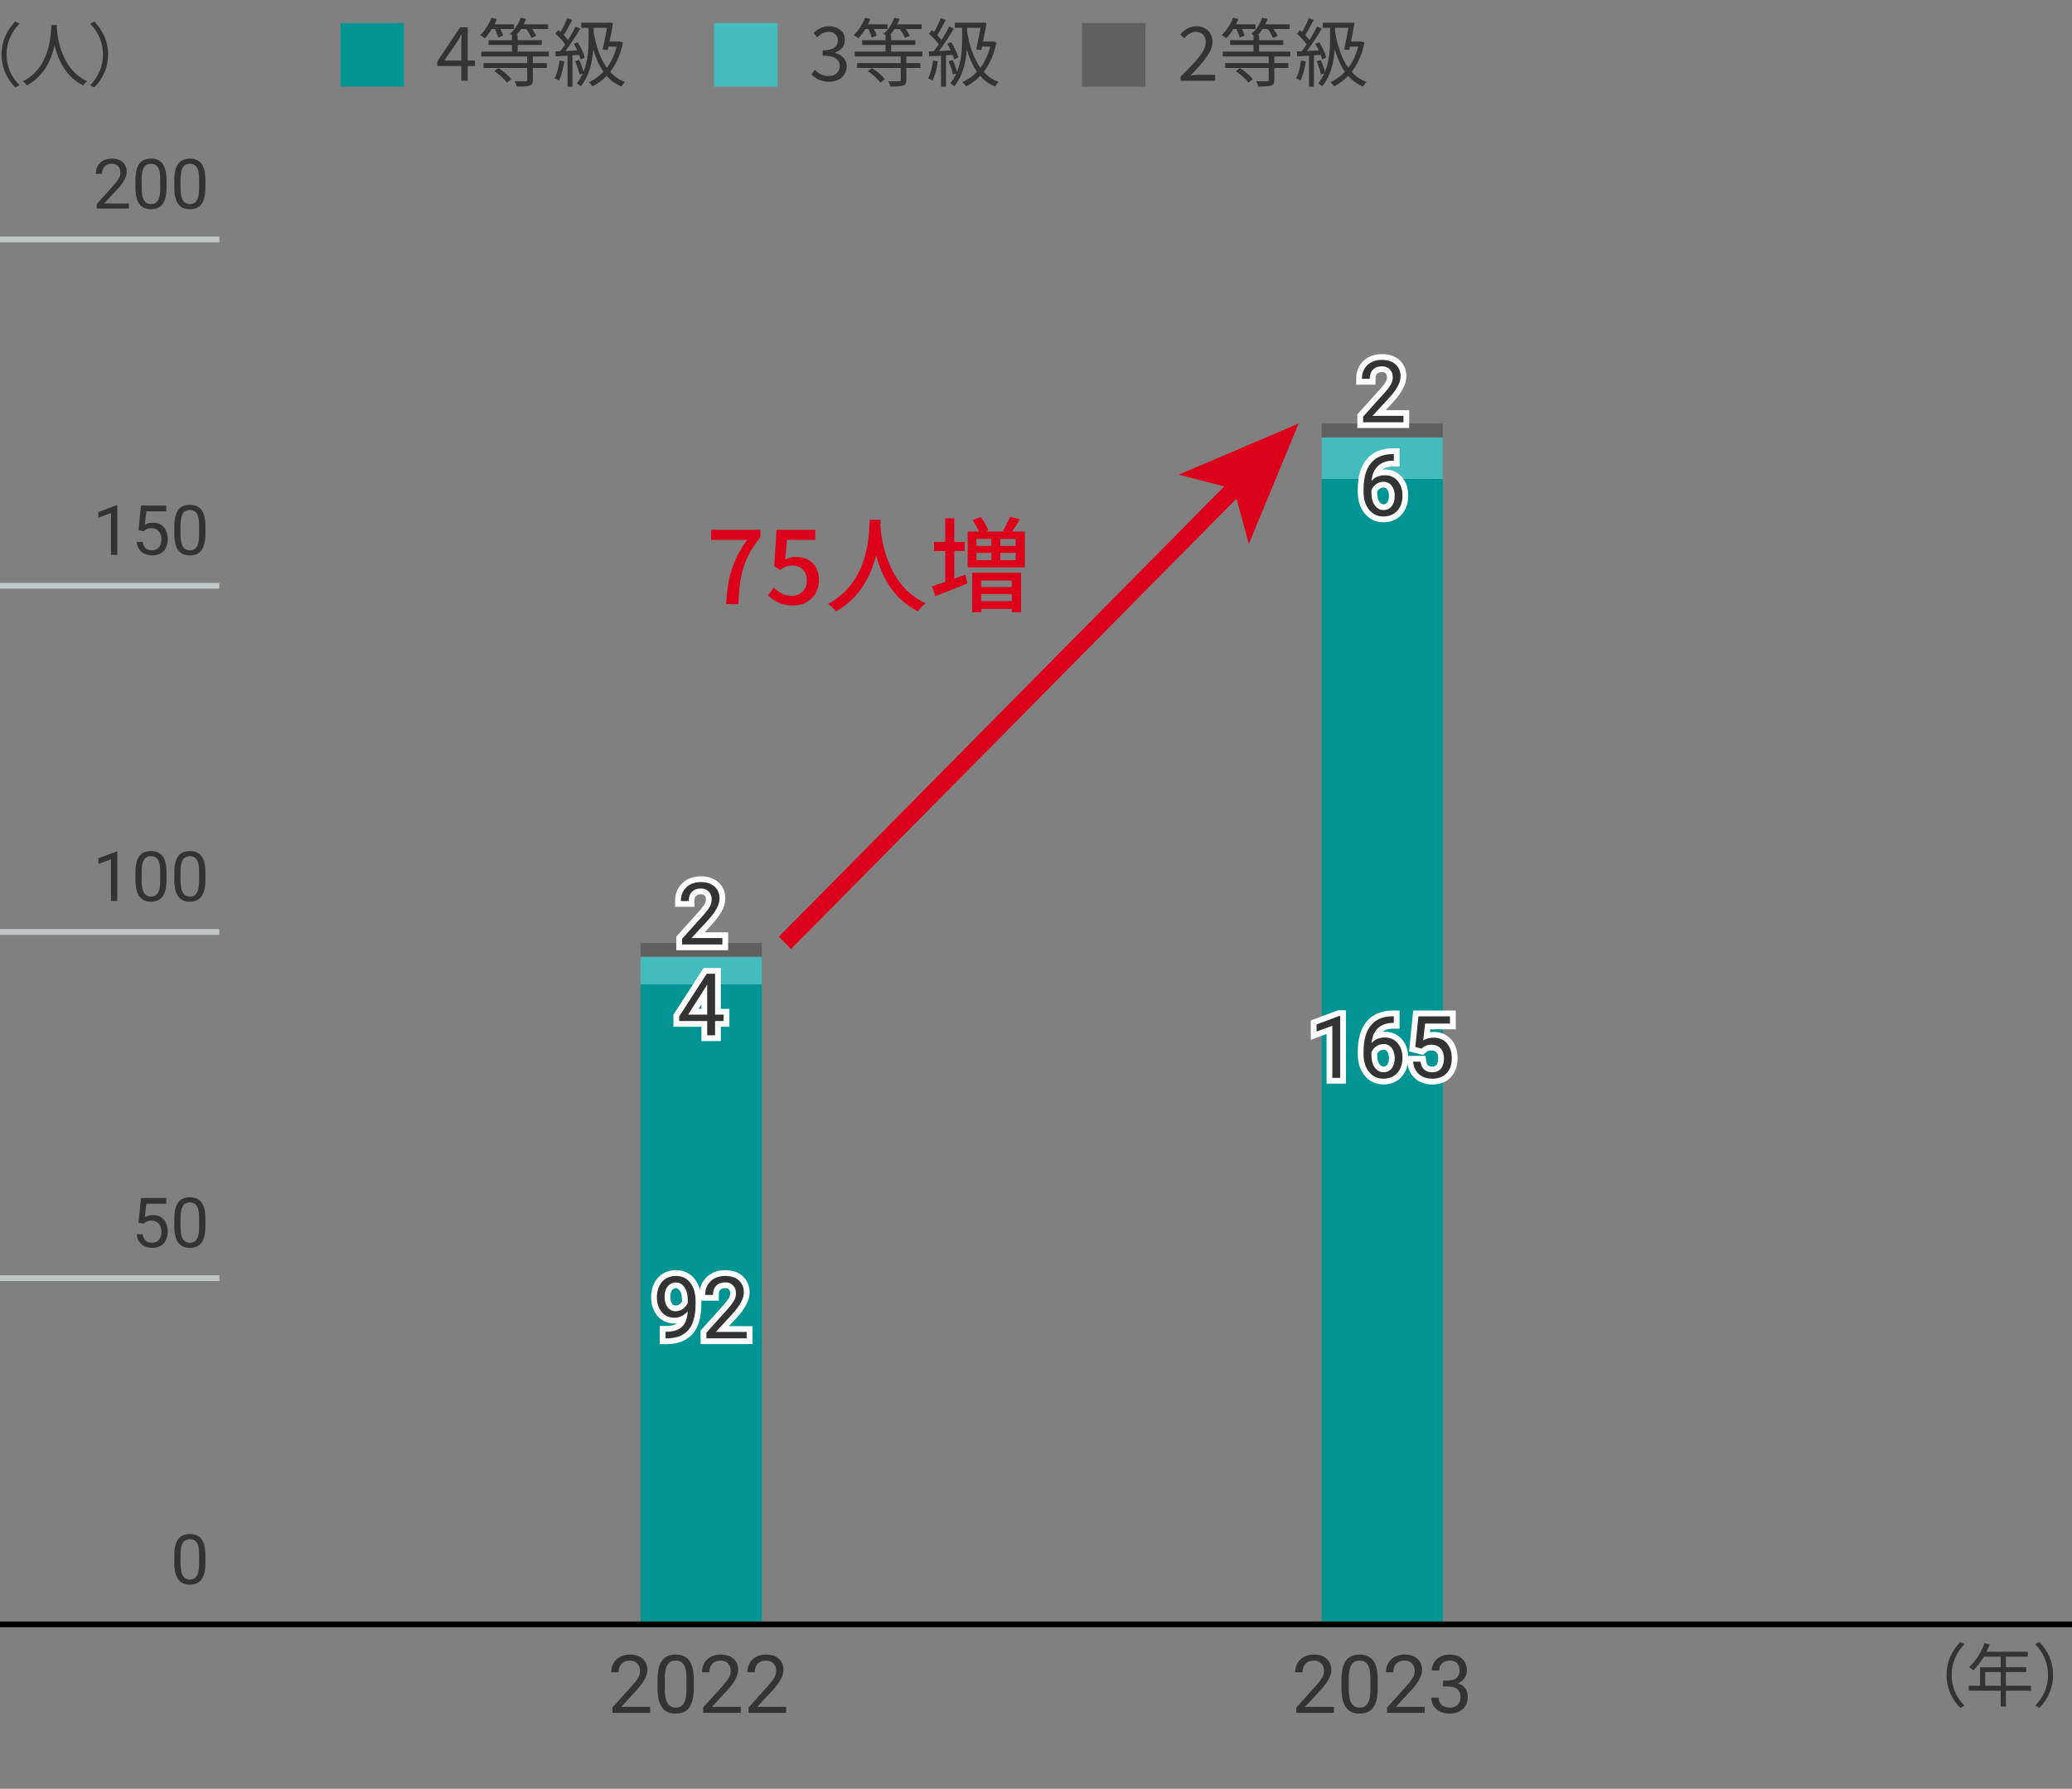 <?xml version="1.0" encoding="utf-8"?>
<!-- Generator: Adobe Illustrator 28.3.0, SVG Export Plug-In . SVG Version: 6.00 Build 0)  -->
<svg version="1.1" xmlns="http://www.w3.org/2000/svg" xmlns:xlink="http://www.w3.org/1999/xlink" x="0px" y="0px" width="359px"
	 height="310px" viewBox="0 0 359 310" enable-background="new 0 0 359 310" xml:space="preserve">
<rect x="0" y="0" width="359" height="310" fill="#808080" stroke="none"/>
<g id="レイヤー_2">
</g>
<g id="レイヤー_1">
	
		<rect id="長方形_2747_00000170978657582086453540000002122732565913849226_" x="229" y="83" fill="#009493" width="21" height="198"/>
	
		<rect id="長方形_2748_00000102542496217179378280000014106864881543003063_" x="111" y="170.6" fill="#009493" width="21" height="110.4"/>
	
		<rect id="長方形_2747_00000046341092750644927060000002699590016210820492_" x="229" y="75.8" fill="#44BBBD" width="21" height="7.2"/>
	
		<rect id="長方形_2748_00000041997453385500365270000015777712790999730340_" x="111" y="165.8" fill="#44BBBD" width="21" height="4.8"/>
	
		<rect id="長方形_2747_00000013911610702380121650000009182744763589760396_" x="229" y="73.4" fill="#606060" width="21" height="2.4"/>
	
		<rect id="長方形_2748_00000111892794960605408900000003754829678974822306_" x="111" y="163.4" fill="#606060" width="21" height="2.4"/>
	<g enable-background="new    ">
		<path fill="#333333" d="M2.653,3.733l0.72,0.372C1.993,5.532,1.142,7.308,1.142,9.442s0.852,3.91,2.231,5.337l-0.72,0.372
			c-1.439-1.463-2.387-3.37-2.387-5.709S1.213,5.197,2.653,3.733z"/>
		<path fill="#333333" d="M9.867,4.333C9.855,4.489,9.855,4.681,9.843,4.885c0.108,1.583,0.755,7.124,5.265,9.188
			c-0.251,0.191-0.527,0.491-0.659,0.731c-3.095-1.463-4.414-4.533-4.989-6.933c-0.528,2.399-1.763,5.289-4.797,6.933
			c-0.156-0.216-0.444-0.504-0.72-0.684C8.8,11.638,8.8,5.916,8.884,4.333H9.867z"/>
		<path fill="#333333" d="M16.338,15.151l-0.72-0.372c1.379-1.427,2.231-3.202,2.231-5.337s-0.852-3.91-2.231-5.337l0.72-0.372
			c1.439,1.464,2.387,3.37,2.387,5.709S17.777,13.688,16.338,15.151z"/>
	</g>
	<g enable-background="new    ">
		<path fill="#333333" d="M339.653,284.562l0.72,0.372c-1.379,1.427-2.231,3.202-2.231,5.337s0.852,3.91,2.231,5.337l-0.72,0.372
			c-1.439-1.463-2.387-3.37-2.387-5.709S338.213,286.025,339.653,284.562z"/>
		<path fill="#333333" d="M351.892,293.005h-4.341v2.747h-0.899v-2.747h-5.541v-0.863h1.967v-3.214h3.574v-1.823h-2.915
			c-0.54,0.924-1.175,1.739-1.823,2.362c-0.168-0.144-0.54-0.443-0.768-0.563c1.127-0.983,2.135-2.53,2.699-4.138l0.899,0.216
			c-0.168,0.42-0.36,0.852-0.552,1.26h7.148v0.863h-3.79v1.823h3.514v0.839h-3.514v2.375h4.341V293.005z M346.651,292.142v-2.375
			h-2.687v2.375H346.651z"/>
		<path fill="#333333" d="M353.338,295.979l-0.72-0.372c1.379-1.427,2.231-3.202,2.231-5.337s-0.852-3.91-2.231-5.337l0.72-0.372
			c1.439,1.464,2.387,3.37,2.387,5.709S354.777,294.517,353.338,295.979z"/>
	</g>
	
		<line id="線_1204_00000001622683475025687540000010759052115474443700_" fill="none" stroke="#C1C7C7" stroke-miterlimit="10" x1="0" y1="41.5" x2="38" y2="41.5"/>
	<g enable-background="new    ">
		<path fill="#333333" d="M22.35,36.141h-5.59v-0.779l2.953-3.281c0.438-0.496,0.739-0.898,0.905-1.209s0.249-0.633,0.249-0.965
			c0-0.445-0.135-0.811-0.404-1.096s-0.629-0.428-1.078-0.428c-0.539,0-0.958,0.154-1.257,0.461s-0.448,0.732-0.448,1.279h-1.084
			c0-0.785,0.253-1.42,0.759-1.904s1.183-0.727,2.03-0.727c0.793,0,1.42,0.209,1.881,0.625s0.691,0.969,0.691,1.66
			c0,0.84-0.535,1.84-1.605,3l-2.285,2.479h4.283V36.141z"/>
		<path fill="#333333" d="M28.848,32.502c0,1.27-0.217,2.213-0.65,2.83s-1.111,0.926-2.033,0.926c-0.91,0-1.584-0.301-2.021-0.904
			s-0.664-1.506-0.68-2.705v-1.447c0-1.254,0.217-2.186,0.65-2.795s1.113-0.914,2.039-0.914c0.918,0,1.594,0.295,2.027,0.883
			s0.656,1.494,0.668,2.721V32.502z M27.764,31.02c0-0.918-0.129-1.586-0.387-2.006s-0.666-0.631-1.225-0.631
			c-0.555,0-0.959,0.209-1.213,0.627s-0.385,1.061-0.393,1.928v1.734c0,0.922,0.134,1.604,0.401,2.043s0.673,0.658,1.216,0.658
			c0.535,0,0.933-0.207,1.192-0.621s0.396-1.066,0.407-1.957V31.02z"/>
		<path fill="#333333" d="M35.586,32.502c0,1.27-0.217,2.213-0.65,2.83s-1.111,0.926-2.033,0.926c-0.91,0-1.584-0.301-2.021-0.904
			s-0.664-1.506-0.68-2.705v-1.447c0-1.254,0.217-2.186,0.65-2.795s1.113-0.914,2.039-0.914c0.918,0,1.594,0.295,2.027,0.883
			s0.656,1.494,0.668,2.721V32.502z M34.502,31.02c0-0.918-0.129-1.586-0.387-2.006s-0.666-0.631-1.225-0.631
			c-0.555,0-0.959,0.209-1.213,0.627s-0.385,1.061-0.393,1.928v1.734c0,0.922,0.134,1.604,0.401,2.043s0.673,0.658,1.216,0.658
			c0.535,0,0.933-0.207,1.192-0.621s0.396-1.066,0.407-1.957V31.02z"/>
	</g>
	<g enable-background="new    ">
		<path fill="#333333" d="M20.323,96.141h-1.09v-7.225l-2.186,0.803v-0.984l3.105-1.166h0.17V96.141z"/>
		<path fill="#333333" d="M23.997,91.863l0.434-4.254h4.371v1.002H25.35l-0.258,2.326c0.418-0.246,0.893-0.369,1.424-0.369
			c0.777,0,1.395,0.258,1.852,0.771s0.686,1.207,0.686,2.082c0,0.879-0.237,1.572-0.712,2.078s-1.138,0.758-1.989,0.758
			c-0.754,0-1.369-0.209-1.846-0.627s-0.748-0.996-0.814-1.734h1.025c0.066,0.488,0.24,0.857,0.521,1.105s0.652,0.371,1.113,0.371
			c0.504,0,0.899-0.172,1.187-0.516s0.431-0.818,0.431-1.424c0-0.57-0.155-1.027-0.466-1.373s-0.724-0.52-1.239-0.52
			c-0.473,0-0.844,0.104-1.113,0.311l-0.287,0.234L23.997,91.863z"/>
		<path fill="#333333" d="M35.586,92.502c0,1.27-0.217,2.213-0.65,2.83s-1.111,0.926-2.033,0.926c-0.91,0-1.584-0.301-2.021-0.904
			s-0.664-1.506-0.68-2.705v-1.447c0-1.254,0.217-2.186,0.65-2.795s1.113-0.914,2.039-0.914c0.918,0,1.594,0.295,2.027,0.883
			s0.656,1.494,0.668,2.721V92.502z M34.502,91.02c0-0.918-0.129-1.586-0.387-2.006s-0.666-0.631-1.225-0.631
			c-0.555,0-0.959,0.209-1.213,0.627s-0.385,1.061-0.393,1.928v1.734c0,0.922,0.134,1.604,0.401,2.043s0.673,0.658,1.216,0.658
			c0.535,0,0.933-0.207,1.192-0.621s0.396-1.066,0.407-1.957V91.02z"/>
	</g>
	<g enable-background="new    ">
		<path fill="#333333" d="M20.323,156.141h-1.09v-7.225l-2.186,0.803v-0.984l3.105-1.166h0.17V156.141z"/>
		<path fill="#333333" d="M28.848,152.502c0,1.27-0.217,2.213-0.65,2.83s-1.111,0.926-2.033,0.926c-0.91,0-1.584-0.301-2.021-0.904
			s-0.664-1.506-0.68-2.705v-1.447c0-1.254,0.217-2.186,0.65-2.795s1.113-0.914,2.039-0.914c0.918,0,1.594,0.295,2.027,0.883
			s0.656,1.494,0.668,2.721V152.502z M27.764,151.02c0-0.918-0.129-1.586-0.387-2.006s-0.666-0.631-1.225-0.631
			c-0.555,0-0.959,0.209-1.213,0.627s-0.385,1.061-0.393,1.928v1.734c0,0.922,0.134,1.604,0.401,2.043s0.673,0.658,1.216,0.658
			c0.535,0,0.933-0.207,1.192-0.621s0.396-1.066,0.407-1.957V151.02z"/>
		<path fill="#333333" d="M35.586,152.502c0,1.27-0.217,2.213-0.65,2.83s-1.111,0.926-2.033,0.926c-0.91,0-1.584-0.301-2.021-0.904
			s-0.664-1.506-0.68-2.705v-1.447c0-1.254,0.217-2.186,0.65-2.795s1.113-0.914,2.039-0.914c0.918,0,1.594,0.295,2.027,0.883
			s0.656,1.494,0.668,2.721V152.502z M34.502,151.02c0-0.918-0.129-1.586-0.387-2.006s-0.666-0.631-1.225-0.631
			c-0.555,0-0.959,0.209-1.213,0.627s-0.385,1.061-0.393,1.928v1.734c0,0.922,0.134,1.604,0.401,2.043s0.673,0.658,1.216,0.658
			c0.535,0,0.933-0.207,1.192-0.621s0.396-1.066,0.407-1.957V151.02z"/>
	</g>
	<g enable-background="new    ">
		<path fill="#333333" d="M23.997,211.863l0.434-4.254h4.371v1.002H25.35l-0.258,2.326c0.418-0.246,0.893-0.369,1.424-0.369
			c0.777,0,1.395,0.258,1.852,0.771s0.686,1.207,0.686,2.082c0,0.879-0.237,1.572-0.712,2.078s-1.138,0.758-1.989,0.758
			c-0.754,0-1.369-0.209-1.846-0.627s-0.748-0.996-0.814-1.734h1.025c0.066,0.488,0.24,0.857,0.521,1.105s0.652,0.371,1.113,0.371
			c0.504,0,0.899-0.172,1.187-0.516s0.431-0.818,0.431-1.424c0-0.57-0.155-1.027-0.466-1.373s-0.724-0.52-1.239-0.52
			c-0.473,0-0.844,0.104-1.113,0.311l-0.287,0.234L23.997,211.863z"/>
		<path fill="#333333" d="M35.586,212.502c0,1.27-0.217,2.213-0.65,2.83s-1.111,0.926-2.033,0.926c-0.91,0-1.584-0.301-2.021-0.904
			s-0.664-1.506-0.68-2.705v-1.447c0-1.254,0.217-2.186,0.65-2.795s1.113-0.914,2.039-0.914c0.918,0,1.594,0.295,2.027,0.883
			s0.656,1.494,0.668,2.721V212.502z M34.502,211.02c0-0.918-0.129-1.586-0.387-2.006s-0.666-0.631-1.225-0.631
			c-0.555,0-0.959,0.209-1.213,0.627s-0.385,1.061-0.393,1.928v1.734c0,0.922,0.134,1.604,0.401,2.043s0.673,0.658,1.216,0.658
			c0.535,0,0.933-0.207,1.192-0.621s0.396-1.066,0.407-1.957V211.02z"/>
	</g>
	
		<line id="線_1204_00000082345689987958513480000009492272850319888298_" fill="none" stroke="#C1C7C7" stroke-miterlimit="10" x1="0" y1="101.5" x2="38" y2="101.5"/>
	
		<line id="線_1205_00000119825660293287465050000008169672152770612125_" fill="none" stroke="#C1C7C7" stroke-miterlimit="10" x1="0" y1="161.5" x2="38" y2="161.5"/>
	
		<line id="線_1207_00000176748124243331228400000003943209787702312628_" fill="none" stroke="#C1C7C7" stroke-miterlimit="10" x1="0" y1="221.5" x2="38" y2="221.5"/>
	<g>
		<g enable-background="new    ">
			<path fill="#333333" d="M35.586,270.863c0,1.27-0.217,2.213-0.65,2.83s-1.111,0.926-2.033,0.926c-0.91,0-1.584-0.302-2.021-0.905
				s-0.664-1.505-0.68-2.704v-1.447c0-1.254,0.217-2.186,0.65-2.795s1.113-0.914,2.039-0.914c0.918,0,1.594,0.294,2.027,0.882
				s0.656,1.495,0.668,2.722V270.863z M34.502,269.381c0-0.918-0.129-1.587-0.387-2.007s-0.666-0.63-1.225-0.63
				c-0.555,0-0.959,0.209-1.213,0.627s-0.385,1.061-0.393,1.928v1.734c0,0.922,0.134,1.603,0.401,2.042s0.673,0.659,1.216,0.659
				c0.535,0,0.933-0.207,1.192-0.621s0.396-1.066,0.407-1.957V269.381z"/>
		</g>
	</g>
	
		<line id="線_1203_00000083789689478806435190000017614893516783478155_" fill="none" stroke="#000000" stroke-miterlimit="10" x1="0" y1="281.5" x2="359" y2="281.5"/>
	<g enable-background="new    ">
		<path fill="#333333" d="M112.625,296.828h-6.521v-0.909l3.445-3.828c0.51-0.579,0.862-1.05,1.056-1.411
			c0.194-0.363,0.291-0.737,0.291-1.125c0-0.52-0.157-0.945-0.472-1.278s-0.734-0.499-1.258-0.499c-0.629,0-1.118,0.179-1.466,0.537
			c-0.349,0.357-0.523,0.855-0.523,1.493h-1.265c0-0.916,0.295-1.656,0.885-2.222s1.38-0.848,2.369-0.848
			c0.925,0,1.657,0.242,2.194,0.729c0.538,0.484,0.807,1.131,0.807,1.938c0,0.979-0.625,2.146-1.873,3.5l-2.666,2.892h4.997V296.828
			z"/>
		<path fill="#333333" d="M120.206,292.583c0,1.481-0.253,2.582-0.759,3.302s-1.296,1.08-2.372,1.08
			c-1.062,0-1.848-0.352-2.358-1.057c-0.51-0.703-0.775-1.755-0.793-3.154v-1.688c0-1.463,0.253-2.55,0.759-3.261
			s1.299-1.066,2.379-1.066c1.071,0,1.859,0.343,2.365,1.029c0.506,0.686,0.766,1.744,0.779,3.175V292.583z M118.941,290.854
			c0-1.071-0.15-1.852-0.451-2.342c-0.301-0.489-0.777-0.734-1.429-0.734c-0.647,0-1.119,0.244-1.415,0.731
			s-0.449,1.237-0.458,2.249v2.023c0,1.075,0.156,1.869,0.468,2.383c0.312,0.512,0.785,0.769,1.418,0.769
			c0.625,0,1.088-0.241,1.391-0.725s0.461-1.244,0.475-2.283V290.854z"/>
		<path fill="#333333" d="M128.347,296.828h-6.521v-0.909l3.445-3.828c0.51-0.579,0.862-1.05,1.056-1.411
			c0.194-0.363,0.291-0.737,0.291-1.125c0-0.52-0.157-0.945-0.472-1.278s-0.734-0.499-1.258-0.499c-0.629,0-1.118,0.179-1.466,0.537
			c-0.349,0.357-0.523,0.855-0.523,1.493h-1.265c0-0.916,0.295-1.656,0.885-2.222s1.38-0.848,2.369-0.848
			c0.925,0,1.657,0.242,2.194,0.729c0.538,0.484,0.807,1.131,0.807,1.938c0,0.979-0.625,2.146-1.873,3.5l-2.666,2.892h4.997V296.828
			z"/>
		<path fill="#333333" d="M136.208,296.828h-6.521v-0.909l3.445-3.828c0.51-0.579,0.862-1.05,1.056-1.411
			c0.194-0.363,0.291-0.737,0.291-1.125c0-0.52-0.157-0.945-0.472-1.278s-0.734-0.499-1.258-0.499c-0.629,0-1.118,0.179-1.466,0.537
			c-0.349,0.357-0.523,0.855-0.523,1.493h-1.265c0-0.916,0.295-1.656,0.885-2.222s1.38-0.848,2.369-0.848
			c0.925,0,1.657,0.242,2.194,0.729c0.538,0.484,0.807,1.131,0.807,1.938c0,0.979-0.625,2.146-1.873,3.5l-2.666,2.892h4.997V296.828
			z"/>
	</g>
	<g enable-background="new    ">
		<path fill="#333333" d="M231.125,296.828h-6.521v-0.909l3.445-3.828c0.51-0.579,0.862-1.05,1.056-1.411
			c0.194-0.363,0.291-0.737,0.291-1.125c0-0.52-0.157-0.945-0.472-1.278s-0.734-0.499-1.258-0.499c-0.629,0-1.118,0.179-1.466,0.537
			c-0.349,0.357-0.523,0.855-0.523,1.493h-1.265c0-0.916,0.295-1.656,0.885-2.222s1.38-0.848,2.369-0.848
			c0.925,0,1.657,0.242,2.194,0.729c0.538,0.484,0.807,1.131,0.807,1.938c0,0.979-0.625,2.146-1.873,3.5l-2.666,2.892h4.997V296.828
			z"/>
		<path fill="#333333" d="M238.707,292.583c0,1.481-0.253,2.582-0.759,3.302s-1.296,1.08-2.372,1.08
			c-1.062,0-1.848-0.352-2.358-1.057c-0.51-0.703-0.775-1.755-0.793-3.154v-1.688c0-1.463,0.253-2.55,0.759-3.261
			s1.299-1.066,2.379-1.066c1.071,0,1.859,0.343,2.365,1.029c0.506,0.686,0.766,1.744,0.779,3.175V292.583z M237.442,290.854
			c0-1.071-0.15-1.852-0.451-2.342c-0.301-0.489-0.777-0.734-1.429-0.734c-0.647,0-1.119,0.244-1.415,0.731
			s-0.449,1.237-0.458,2.249v2.023c0,1.075,0.156,1.869,0.468,2.383c0.312,0.512,0.785,0.769,1.418,0.769
			c0.625,0,1.088-0.241,1.391-0.725s0.461-1.244,0.475-2.283V290.854z"/>
		<path fill="#333333" d="M246.848,296.828h-6.521v-0.909l3.445-3.828c0.51-0.579,0.862-1.05,1.056-1.411
			c0.194-0.363,0.291-0.737,0.291-1.125c0-0.52-0.157-0.945-0.472-1.278s-0.734-0.499-1.258-0.499c-0.629,0-1.118,0.179-1.466,0.537
			c-0.349,0.357-0.523,0.855-0.523,1.493h-1.265c0-0.916,0.295-1.656,0.885-2.222s1.38-0.848,2.369-0.848
			c0.925,0,1.657,0.242,2.194,0.729c0.538,0.484,0.807,1.131,0.807,1.938c0,0.979-0.625,2.146-1.873,3.5l-2.666,2.892h4.997V296.828
			z"/>
		<path fill="#333333" d="M250.027,291.236h0.95c0.597-0.009,1.066-0.166,1.408-0.472s0.513-0.718,0.513-1.237
			c0-1.167-0.581-1.75-1.743-1.75c-0.547,0-0.983,0.156-1.309,0.469c-0.326,0.312-0.489,0.726-0.489,1.24h-1.265
			c0-0.788,0.288-1.443,0.865-1.965c0.577-0.522,1.309-0.783,2.198-0.783c0.939,0,1.675,0.248,2.208,0.745s0.8,1.188,0.8,2.071
			c0,0.433-0.14,0.853-0.42,1.258s-0.662,0.709-1.145,0.909c0.547,0.173,0.97,0.46,1.268,0.861s0.448,0.891,0.448,1.47
			c0,0.894-0.292,1.602-0.875,2.126s-1.342,0.786-2.276,0.786s-1.694-0.253-2.28-0.759s-0.878-1.174-0.878-2.003h1.271
			c0,0.524,0.171,0.943,0.513,1.258s0.8,0.472,1.374,0.472c0.611,0,1.078-0.159,1.401-0.479s0.485-0.777,0.485-1.374
			c0-0.579-0.178-1.023-0.533-1.333s-0.868-0.47-1.538-0.479h-0.95V291.236z"/>
	</g>
	<g>
		
			<rect id="長方形_2749_00000052106358517014169820000002605914076879645370_" x="59" y="4" fill="#009493" width="11" height="11"/>
		<g enable-background="new    ">
			<path fill="#333333" d="M79.92,11.438h-4.16v-0.779l3.965-5.929h1.313v5.76H82.3v0.948h-1.261V14H79.92V11.438z M79.92,10.49
				V7.772c0-0.48,0.039-1.273,0.065-1.768h-0.052c-0.234,0.441-0.494,0.845-0.767,1.3l-2.171,3.186H79.92z"/>
			<path fill="#333333" d="M85.211,5.029c-0.364,0.611-0.78,1.17-1.222,1.612c-0.169-0.156-0.572-0.429-0.793-0.559
				c0.806-0.741,1.534-1.886,1.976-3.017l0.91,0.234c-0.117,0.312-0.247,0.611-0.403,0.91h3.38v0.818h-2.353
				c0.208,0.403,0.39,0.858,0.455,1.157l-0.845,0.312c-0.091-0.391-0.325-0.976-0.559-1.47H85.211z M92.323,9.788v1.144h2.431v0.846
				h-2.431v2.08c0,0.571-0.13,0.818-0.572,0.975c-0.429,0.143-1.144,0.156-2.223,0.156c-0.052-0.286-0.208-0.65-0.351-0.91
				c0.884,0.025,1.651,0.025,1.885,0c0.234,0,0.286-0.052,0.286-0.234v-2.066h-7.553v-0.846h7.553V9.788h-7.969V8.942h5.33V7.786
				h-4.056V6.967h4.056V6.096c-0.13-0.091-0.273-0.169-0.351-0.221c0.793-0.677,1.495-1.729,1.859-2.809l0.923,0.208
				c-0.117,0.325-0.234,0.624-0.39,0.937h4.212v0.818h-2.769c0.299,0.403,0.572,0.858,0.715,1.184l-0.832,0.364
				c-0.143-0.43-0.52-1.054-0.91-1.548h-0.884c-0.247,0.377-0.52,0.741-0.806,1.04h0.208v0.897h4.186v0.819h-4.186v1.156h5.408
				v0.846H92.323z M86.355,11.79c0.819,0.52,1.794,1.326,2.223,1.924l-0.741,0.611c-0.416-0.599-1.352-1.431-2.184-1.989
				L86.355,11.79z"/>
			<path fill="#333333" d="M97.77,10.646c-0.182,1.223-0.494,2.471-0.923,3.303c-0.156-0.117-0.546-0.299-0.754-0.364
				c0.429-0.793,0.702-1.95,0.845-3.094L97.77,10.646z M99.187,9.593v5.421h-0.858V9.658c-0.741,0.039-1.443,0.078-2.041,0.116
				l-0.078-0.857l0.858-0.039c0.273-0.352,0.572-0.768,0.858-1.196c-0.403-0.572-1.079-1.3-1.677-1.833l0.494-0.637
				c0.13,0.104,0.247,0.221,0.377,0.338c0.442-0.729,0.897-1.703,1.17-2.418l0.845,0.338c-0.442,0.858-0.988,1.885-1.469,2.613
				c0.286,0.286,0.546,0.585,0.754,0.845c0.507-0.806,0.975-1.638,1.313-2.327l0.819,0.364c-0.741,1.234-1.729,2.756-2.587,3.874
				c0.65-0.026,1.339-0.065,2.054-0.104c-0.182-0.402-0.39-0.793-0.598-1.144l0.676-0.273c0.533,0.832,1.053,1.95,1.222,2.652
				l-0.715,0.325c-0.052-0.221-0.143-0.494-0.247-0.78L99.187,9.593z M107.936,7.383c-0.429,2.106-1.209,3.783-2.21,5.07
				c0.702,0.78,1.547,1.378,2.574,1.755c-0.208,0.182-0.481,0.546-0.624,0.793c-1.014-0.429-1.859-1.053-2.561-1.846
				c-0.728,0.767-1.56,1.364-2.444,1.819c-0.13-0.208-0.442-0.571-0.663-0.715c0.937-0.441,1.807-1.04,2.548-1.82
				c-0.767-1.092-1.339-2.418-1.768-3.899c-0.143,2.105-0.637,4.511-2.145,6.422c-0.156-0.143-0.494-0.403-0.715-0.507
				c0.429-0.533,0.767-1.118,1.04-1.716l-0.559,0.194c-0.117-0.624-0.442-1.586-0.767-2.313l0.702-0.222
				c0.299,0.624,0.598,1.443,0.754,2.041c0.793-1.949,0.884-4.068,0.884-5.707V4.821h-1.274V3.938h4.693l0.156-0.039l0.65,0.091
				c-0.143,0.91-0.364,2.094-0.598,3.212h1.586l0.169-0.039L107.936,7.383z M102.839,5.484c0.416,2.432,1.131,4.629,2.301,6.254
				c0.754-0.988,1.352-2.211,1.703-3.666h-1.417l-0.13,0.598l-0.871-0.104c0.26-1.131,0.546-2.639,0.741-3.744h-2.327V5.484z"/>
		</g>
	</g>
	<g>
		
			<rect id="長方形_2749_00000088817013062681363070000002079596335433334924_" x="123.718" y="4" fill="#44BBBD" width="11" height="11"/>
		<g enable-background="new    ">
			<path fill="#333333" d="M140.595,12.869l0.598-0.78c0.559,0.585,1.287,1.092,2.366,1.092c1.131,0,1.937-0.663,1.937-1.703
				c0-1.104-0.767-1.833-2.964-1.833v-0.91c1.963,0,2.639-0.767,2.639-1.741c0-0.897-0.624-1.47-1.612-1.47
				c-0.767,0-1.443,0.391-1.976,0.937l-0.637-0.741c0.715-0.676,1.56-1.157,2.665-1.157c1.599,0,2.769,0.845,2.769,2.354
				c0,1.118-0.689,1.833-1.69,2.196v0.053c1.118,0.272,2.015,1.092,2.015,2.366c0,1.65-1.365,2.639-3.055,2.639
				C142.155,14.169,141.219,13.545,140.595,12.869z"/>
			<path fill="#333333" d="M149.929,5.029c-0.364,0.611-0.78,1.17-1.222,1.612c-0.169-0.156-0.572-0.429-0.793-0.559
				c0.806-0.741,1.534-1.886,1.976-3.017l0.91,0.234c-0.117,0.312-0.247,0.611-0.403,0.91h3.38v0.818h-2.353
				c0.208,0.403,0.39,0.858,0.455,1.157l-0.845,0.312c-0.091-0.391-0.325-0.976-0.559-1.47H149.929z M157.041,9.788v1.144h2.431
				v0.846h-2.431v2.08c0,0.571-0.13,0.818-0.572,0.975c-0.429,0.143-1.144,0.156-2.223,0.156c-0.052-0.286-0.208-0.65-0.351-0.91
				c0.884,0.025,1.651,0.025,1.885,0c0.234,0,0.286-0.052,0.286-0.234v-2.066h-7.553v-0.846h7.553V9.788h-7.969V8.942h5.33V7.786
				h-4.056V6.967h4.056V6.096c-0.13-0.091-0.273-0.169-0.351-0.221c0.793-0.677,1.495-1.729,1.859-2.809l0.923,0.208
				c-0.117,0.325-0.234,0.624-0.39,0.937h4.212v0.818h-2.769c0.299,0.403,0.572,0.858,0.715,1.184l-0.832,0.364
				c-0.143-0.43-0.52-1.054-0.91-1.548H155c-0.247,0.377-0.52,0.741-0.806,1.04h0.208v0.897h4.186v0.819h-4.186v1.156h5.408v0.846
				H157.041z M151.073,11.79c0.819,0.52,1.794,1.326,2.223,1.924l-0.741,0.611c-0.416-0.599-1.352-1.431-2.184-1.989L151.073,11.79z
				"/>
			<path fill="#333333" d="M162.487,10.646c-0.182,1.223-0.494,2.471-0.923,3.303c-0.156-0.117-0.546-0.299-0.754-0.364
				c0.429-0.793,0.702-1.95,0.845-3.094L162.487,10.646z M163.904,9.593v5.421h-0.858V9.658c-0.741,0.039-1.443,0.078-2.041,0.116
				l-0.078-0.857l0.858-0.039c0.273-0.352,0.572-0.768,0.858-1.196c-0.403-0.572-1.079-1.3-1.677-1.833l0.494-0.637
				c0.13,0.104,0.247,0.221,0.377,0.338c0.442-0.729,0.897-1.703,1.17-2.418l0.845,0.338c-0.442,0.858-0.988,1.885-1.469,2.613
				c0.286,0.286,0.546,0.585,0.754,0.845c0.507-0.806,0.975-1.638,1.313-2.327l0.819,0.364c-0.741,1.234-1.729,2.756-2.587,3.874
				c0.65-0.026,1.339-0.065,2.054-0.104c-0.182-0.402-0.39-0.793-0.598-1.144l0.676-0.273c0.533,0.832,1.053,1.95,1.222,2.652
				l-0.715,0.325c-0.052-0.221-0.143-0.494-0.247-0.78L163.904,9.593z M172.654,7.383c-0.429,2.106-1.209,3.783-2.21,5.07
				c0.702,0.78,1.547,1.378,2.574,1.755c-0.208,0.182-0.481,0.546-0.624,0.793c-1.014-0.429-1.859-1.053-2.561-1.846
				c-0.728,0.767-1.56,1.364-2.444,1.819c-0.13-0.208-0.442-0.571-0.663-0.715c0.937-0.441,1.807-1.04,2.548-1.82
				c-0.767-1.092-1.339-2.418-1.768-3.899c-0.143,2.105-0.637,4.511-2.145,6.422c-0.156-0.143-0.494-0.403-0.715-0.507
				c0.429-0.533,0.767-1.118,1.04-1.716l-0.559,0.194c-0.117-0.624-0.442-1.586-0.767-2.313l0.702-0.222
				c0.299,0.624,0.598,1.443,0.754,2.041c0.793-1.949,0.884-4.068,0.884-5.707V4.821h-1.274V3.938h4.693l0.156-0.039l0.65,0.091
				c-0.143,0.91-0.364,2.094-0.598,3.212h1.586l0.169-0.039L172.654,7.383z M167.557,5.484c0.416,2.432,1.131,4.629,2.301,6.254
				c0.754-0.988,1.352-2.211,1.703-3.666h-1.417l-0.13,0.598l-0.871-0.104c0.26-1.131,0.546-2.639,0.741-3.744h-2.327V5.484z"/>
		</g>
	</g>
	<g>
		
			<rect id="長方形_2749_00000015314784555936713980000006182138903586465210_" x="187.473" y="4" fill="#606060" width="11" height="11"/>
		<g enable-background="new    ">
			<path fill="#333333" d="M204.546,13.298c2.795-2.782,4.368-4.446,4.368-5.967c0-1.054-0.572-1.808-1.755-1.808
				c-0.78,0-1.456,0.494-1.976,1.105l-0.689-0.663c0.78-0.845,1.599-1.404,2.808-1.404c1.703,0,2.769,1.079,2.769,2.717
				c0,1.742-1.586,3.472-3.783,5.786c0.494-0.039,1.066-0.092,1.56-0.092h2.691V14h-5.993V13.298z"/>
			<path fill="#333333" d="M213.685,5.029c-0.364,0.611-0.78,1.17-1.222,1.612c-0.169-0.156-0.572-0.429-0.793-0.559
				c0.806-0.741,1.534-1.886,1.976-3.017l0.91,0.234c-0.117,0.312-0.247,0.611-0.403,0.91h3.38v0.818h-2.353
				c0.208,0.403,0.39,0.858,0.455,1.157l-0.845,0.312c-0.091-0.391-0.325-0.976-0.559-1.47H213.685z M220.796,9.788v1.144h2.431
				v0.846h-2.431v2.08c0,0.571-0.13,0.818-0.572,0.975c-0.429,0.143-1.144,0.156-2.223,0.156c-0.052-0.286-0.208-0.65-0.351-0.91
				c0.884,0.025,1.651,0.025,1.885,0c0.234,0,0.286-0.052,0.286-0.234v-2.066h-7.553v-0.846h7.553V9.788h-7.969V8.942h5.33V7.786
				h-4.056V6.967h4.056V6.096c-0.13-0.091-0.273-0.169-0.351-0.221c0.793-0.677,1.495-1.729,1.859-2.809l0.923,0.208
				c-0.117,0.325-0.234,0.624-0.39,0.937h4.212v0.818h-2.769c0.299,0.403,0.572,0.858,0.715,1.184l-0.832,0.364
				c-0.143-0.43-0.52-1.054-0.91-1.548h-0.884c-0.247,0.377-0.52,0.741-0.806,1.04h0.208v0.897h4.186v0.819h-4.186v1.156h5.408
				v0.846H220.796z M214.829,11.79c0.819,0.52,1.794,1.326,2.223,1.924l-0.741,0.611c-0.416-0.599-1.352-1.431-2.184-1.989
				L214.829,11.79z"/>
			<path fill="#333333" d="M226.243,10.646c-0.182,1.223-0.494,2.471-0.923,3.303c-0.156-0.117-0.546-0.299-0.754-0.364
				c0.429-0.793,0.702-1.95,0.845-3.094L226.243,10.646z M227.66,9.593v5.421h-0.858V9.658c-0.741,0.039-1.443,0.078-2.041,0.116
				l-0.078-0.857l0.858-0.039c0.273-0.352,0.572-0.768,0.858-1.196c-0.403-0.572-1.079-1.3-1.677-1.833l0.494-0.637
				c0.13,0.104,0.247,0.221,0.377,0.338c0.442-0.729,0.897-1.703,1.17-2.418l0.845,0.338c-0.442,0.858-0.988,1.885-1.469,2.613
				c0.286,0.286,0.546,0.585,0.754,0.845c0.507-0.806,0.975-1.638,1.313-2.327l0.819,0.364c-0.741,1.234-1.729,2.756-2.587,3.874
				c0.65-0.026,1.339-0.065,2.054-0.104c-0.182-0.402-0.39-0.793-0.598-1.144l0.676-0.273c0.533,0.832,1.053,1.95,1.222,2.652
				l-0.715,0.325c-0.052-0.221-0.143-0.494-0.247-0.78L227.66,9.593z M236.409,7.383c-0.429,2.106-1.209,3.783-2.21,5.07
				c0.702,0.78,1.547,1.378,2.574,1.755c-0.208,0.182-0.481,0.546-0.624,0.793c-1.014-0.429-1.859-1.053-2.561-1.846
				c-0.728,0.767-1.56,1.364-2.444,1.819c-0.13-0.208-0.442-0.571-0.663-0.715c0.937-0.441,1.807-1.04,2.548-1.82
				c-0.767-1.092-1.339-2.418-1.768-3.899c-0.143,2.105-0.637,4.511-2.145,6.422c-0.156-0.143-0.494-0.403-0.715-0.507
				c0.429-0.533,0.767-1.118,1.04-1.716l-0.559,0.194c-0.117-0.624-0.442-1.586-0.767-2.313l0.702-0.222
				c0.299,0.624,0.598,1.443,0.754,2.041c0.793-1.949,0.884-4.068,0.884-5.707V4.821h-1.274V3.938h4.693l0.156-0.039l0.65,0.091
				c-0.143,0.91-0.364,2.094-0.598,3.212h1.586l0.169-0.039L236.409,7.383z M231.312,5.484c0.416,2.432,1.131,4.629,2.301,6.254
				c0.754-0.988,1.352-2.211,1.703-3.666H233.9l-0.13,0.598l-0.871-0.104c0.26-1.131,0.546-2.639,0.741-3.744h-2.327V5.484z"/>
		</g>
	</g>
	<g enable-background="new    ">
		<g>
			<path fill="#333333" d="M119.156,227.243c-0.283,0.337-0.622,0.607-1.015,0.812s-0.824,0.309-1.292,0.309
				c-0.615,0-1.151-0.151-1.608-0.455c-0.457-0.302-0.809-0.729-1.058-1.277c-0.249-0.55-0.374-1.156-0.374-1.82
				c0-0.713,0.136-1.355,0.406-1.926c0.271-0.572,0.656-1.009,1.154-1.312s1.079-0.454,1.743-0.454c1.055,0,1.886,0.395,2.494,1.183
				c0.608,0.789,0.912,1.864,0.912,3.227v0.396c0,2.075-0.41,3.59-1.23,4.545c-0.82,0.954-2.058,1.444-3.713,1.469h-0.264v-1.15
				h0.286c1.118-0.02,1.978-0.311,2.578-0.873C118.775,229.352,119.103,228.461,119.156,227.243z M117.069,227.243
				c0.454,0,0.873-0.139,1.256-0.418c0.383-0.277,0.663-0.622,0.838-1.032v-0.542c0-0.889-0.193-1.611-0.579-2.168
				s-0.874-0.835-1.465-0.835c-0.596,0-1.074,0.229-1.436,0.685c-0.361,0.457-0.542,1.059-0.542,1.806
				c0,0.728,0.174,1.327,0.523,1.798C116.015,227.008,116.483,227.243,117.069,227.243z"/>
			<path fill="#333333" d="M129.374,231.931h-6.987v-0.975l3.691-4.102c0.547-0.619,0.924-1.124,1.131-1.512
				c0.208-0.389,0.312-0.79,0.312-1.205c0-0.557-0.168-1.013-0.505-1.369s-0.786-0.535-1.348-0.535
				c-0.674,0-1.198,0.191-1.571,0.575c-0.374,0.383-0.561,0.917-0.561,1.601h-1.355c0-0.982,0.316-1.775,0.949-2.381
				c0.632-0.605,1.478-0.908,2.538-0.908c0.991,0,1.775,0.26,2.351,0.78c0.576,0.52,0.864,1.212,0.864,2.076
				c0,1.05-0.669,2.3-2.007,3.75l-2.856,3.099h5.354V231.931z"/>
		</g>
		<g>
			<path fill="none" stroke="#FFFFFF" stroke-width="2" d="M119.156,227.243c-0.283,0.337-0.622,0.607-1.015,0.812
				s-0.824,0.309-1.292,0.309c-0.615,0-1.151-0.151-1.608-0.455c-0.457-0.302-0.809-0.729-1.058-1.277
				c-0.249-0.55-0.374-1.156-0.374-1.82c0-0.713,0.136-1.355,0.406-1.926c0.271-0.572,0.656-1.009,1.154-1.312
				s1.079-0.454,1.743-0.454c1.055,0,1.886,0.395,2.494,1.183c0.608,0.789,0.912,1.864,0.912,3.227v0.396
				c0,2.075-0.41,3.59-1.23,4.545c-0.82,0.954-2.058,1.444-3.713,1.469h-0.264v-1.15h0.286c1.118-0.02,1.978-0.311,2.578-0.873
				C118.775,229.352,119.103,228.461,119.156,227.243z M117.069,227.243c0.454,0,0.873-0.139,1.256-0.418
				c0.383-0.277,0.663-0.622,0.838-1.032v-0.542c0-0.889-0.193-1.611-0.579-2.168s-0.874-0.835-1.465-0.835
				c-0.596,0-1.074,0.229-1.436,0.685c-0.361,0.457-0.542,1.059-0.542,1.806c0,0.728,0.174,1.327,0.523,1.798
				C116.015,227.008,116.483,227.243,117.069,227.243z"/>
			<path fill="none" stroke="#FFFFFF" stroke-width="2" d="M129.374,231.931h-6.987v-0.975l3.691-4.102
				c0.547-0.619,0.924-1.124,1.131-1.512c0.208-0.389,0.312-0.79,0.312-1.205c0-0.557-0.168-1.013-0.505-1.369
				s-0.786-0.535-1.348-0.535c-0.674,0-1.198,0.191-1.571,0.575c-0.374,0.383-0.561,0.917-0.561,1.601h-1.355
				c0-0.982,0.316-1.775,0.949-2.381c0.632-0.605,1.478-0.908,2.538-0.908c0.991,0,1.775,0.26,2.351,0.78
				c0.576,0.52,0.864,1.212,0.864,2.076c0,1.05-0.669,2.3-2.007,3.75l-2.856,3.099h5.354V231.931z"/>
		</g>
		<g>
			<path fill="#333333" d="M119.156,227.243c-0.283,0.337-0.622,0.607-1.015,0.812s-0.824,0.309-1.292,0.309
				c-0.615,0-1.151-0.151-1.608-0.455c-0.457-0.302-0.809-0.729-1.058-1.277c-0.249-0.55-0.374-1.156-0.374-1.82
				c0-0.713,0.136-1.355,0.406-1.926c0.271-0.572,0.656-1.009,1.154-1.312s1.079-0.454,1.743-0.454c1.055,0,1.886,0.395,2.494,1.183
				c0.608,0.789,0.912,1.864,0.912,3.227v0.396c0,2.075-0.41,3.59-1.23,4.545c-0.82,0.954-2.058,1.444-3.713,1.469h-0.264v-1.15
				h0.286c1.118-0.02,1.978-0.311,2.578-0.873C118.775,229.352,119.103,228.461,119.156,227.243z M117.069,227.243
				c0.454,0,0.873-0.139,1.256-0.418c0.383-0.277,0.663-0.622,0.838-1.032v-0.542c0-0.889-0.193-1.611-0.579-2.168
				s-0.874-0.835-1.465-0.835c-0.596,0-1.074,0.229-1.436,0.685c-0.361,0.457-0.542,1.059-0.542,1.806
				c0,0.728,0.174,1.327,0.523,1.798C116.015,227.008,116.483,227.243,117.069,227.243z"/>
			<path fill="#333333" d="M129.374,231.931h-6.987v-0.975l3.691-4.102c0.547-0.619,0.924-1.124,1.131-1.512
				c0.208-0.389,0.312-0.79,0.312-1.205c0-0.557-0.168-1.013-0.505-1.369s-0.786-0.535-1.348-0.535
				c-0.674,0-1.198,0.191-1.571,0.575c-0.374,0.383-0.561,0.917-0.561,1.601h-1.355c0-0.982,0.316-1.775,0.949-2.381
				c0.632-0.605,1.478-0.908,2.538-0.908c0.991,0,1.775,0.26,2.351,0.78c0.576,0.52,0.864,1.212,0.864,2.076
				c0,1.05-0.669,2.3-2.007,3.75l-2.856,3.099h5.354V231.931z"/>
		</g>
	</g>
	<g enable-background="new    ">
		<g>
			<path fill="#333333" d="M123.895,175.835h1.479v1.106h-1.479v2.476h-1.362v-2.476h-4.856v-0.798l4.775-7.391h1.443V175.835z
				 M119.215,175.835h3.318v-5.229l-0.161,0.293L119.215,175.835z"/>
		</g>
		<g>
			<path fill="none" stroke="#FFFFFF" stroke-width="2" d="M123.895,175.835h1.479v1.106h-1.479v2.476h-1.362v-2.476h-4.856v-0.798
				l4.775-7.391h1.443V175.835z M119.215,175.835h3.318v-5.229l-0.161,0.293L119.215,175.835z"/>
		</g>
		<g>
			<path fill="#333333" d="M123.895,175.835h1.479v1.106h-1.479v2.476h-1.362v-2.476h-4.856v-0.798l4.775-7.391h1.443V175.835z
				 M119.215,175.835h3.318v-5.229l-0.161,0.293L119.215,175.835z"/>
		</g>
	</g>
	<g enable-background="new    ">
		<g>
			<path fill="#333333" d="M125.162,163.674h-6.987v-0.975l3.691-4.102c0.547-0.619,0.924-1.124,1.131-1.512
				c0.208-0.389,0.312-0.79,0.312-1.205c0-0.557-0.168-1.013-0.505-1.369s-0.786-0.535-1.348-0.535
				c-0.674,0-1.198,0.191-1.571,0.575c-0.374,0.383-0.561,0.917-0.561,1.601h-1.355c0-0.982,0.316-1.775,0.949-2.381
				c0.632-0.605,1.478-0.908,2.538-0.908c0.991,0,1.775,0.26,2.351,0.78c0.576,0.52,0.864,1.212,0.864,2.076
				c0,1.05-0.669,2.3-2.007,3.75l-2.856,3.099h5.354V163.674z"/>
		</g>
		<g>
			<path fill="none" stroke="#FFFFFF" stroke-width="2" d="M125.162,163.674h-6.987v-0.975l3.691-4.102
				c0.547-0.619,0.924-1.124,1.131-1.512c0.208-0.389,0.312-0.79,0.312-1.205c0-0.557-0.168-1.013-0.505-1.369
				s-0.786-0.535-1.348-0.535c-0.674,0-1.198,0.191-1.571,0.575c-0.374,0.383-0.561,0.917-0.561,1.601h-1.355
				c0-0.982,0.316-1.775,0.949-2.381c0.632-0.605,1.478-0.908,2.538-0.908c0.991,0,1.775,0.26,2.351,0.78
				c0.576,0.52,0.864,1.212,0.864,2.076c0,1.05-0.669,2.3-2.007,3.75l-2.856,3.099h5.354V163.674z"/>
		</g>
		<g>
			<path fill="#333333" d="M125.162,163.674h-6.987v-0.975l3.691-4.102c0.547-0.619,0.924-1.124,1.131-1.512
				c0.208-0.389,0.312-0.79,0.312-1.205c0-0.557-0.168-1.013-0.505-1.369s-0.786-0.535-1.348-0.535
				c-0.674,0-1.198,0.191-1.571,0.575c-0.374,0.383-0.561,0.917-0.561,1.601h-1.355c0-0.982,0.316-1.775,0.949-2.381
				c0.632-0.605,1.478-0.908,2.538-0.908c0.991,0,1.775,0.26,2.351,0.78c0.576,0.52,0.864,1.212,0.864,2.076
				c0,1.05-0.669,2.3-2.007,3.75l-2.856,3.099h5.354V163.674z"/>
		</g>
	</g>
	<g enable-background="new    ">
		<g>
			<path fill="#333333" d="M232.205,186.793h-1.362v-9.031l-2.732,1.004v-1.23l3.882-1.457h0.212V186.793z"/>
			<path fill="#333333" d="M241.492,176.121v1.15h-0.249c-1.055,0.02-1.895,0.332-2.52,0.938s-0.986,1.457-1.084,2.557
				c0.562-0.645,1.328-0.967,2.3-0.967c0.928,0,1.668,0.327,2.223,0.98c0.554,0.655,0.831,1.5,0.831,2.535
				c0,1.098-0.299,1.977-0.897,2.637c-0.598,0.658-1.4,0.988-2.406,0.988c-1.021,0-1.848-0.392-2.483-1.176
				c-0.635-0.783-0.952-1.793-0.952-3.028v-0.521c0-1.963,0.418-3.463,1.256-4.5c0.837-1.038,2.084-1.568,3.739-1.594H241.492z
				 M239.712,180.926c-0.464,0-0.891,0.14-1.282,0.418s-0.662,0.628-0.813,1.047v0.498c0,0.879,0.198,1.588,0.593,2.125
				s0.889,0.805,1.479,0.805c0.61,0,1.09-0.224,1.439-0.674c0.349-0.448,0.524-1.037,0.524-1.765c0-0.732-0.177-1.324-0.531-1.776
				C240.768,181.152,240.298,180.926,239.712,180.926z"/>
			<path fill="#333333" d="M245.22,181.446l0.542-5.317h5.464v1.252h-4.314l-0.322,2.908c0.522-0.308,1.116-0.461,1.78-0.461
				c0.972,0,1.743,0.32,2.314,0.963c0.571,0.642,0.857,1.51,0.857,2.604c0,1.099-0.296,1.964-0.89,2.597
				c-0.593,0.632-1.422,0.948-2.486,0.948c-0.942,0-1.711-0.261-2.307-0.783s-0.935-1.246-1.018-2.168h1.282
				c0.083,0.61,0.3,1.07,0.652,1.38c0.352,0.311,0.815,0.466,1.392,0.466c0.63,0,1.124-0.215,1.483-0.645
				c0.358-0.43,0.538-1.023,0.538-1.78c0-0.713-0.194-1.285-0.582-1.718c-0.389-0.432-0.905-0.648-1.549-0.648
				c-0.591,0-1.055,0.13-1.392,0.389l-0.359,0.293L245.22,181.446z"/>
		</g>
		<g>
			<path fill="none" stroke="#FFFFFF" stroke-width="2" d="M232.205,186.793h-1.362v-9.031l-2.732,1.004v-1.23l3.882-1.457h0.212
				V186.793z"/>
			<path fill="none" stroke="#FFFFFF" stroke-width="2" d="M241.492,176.121v1.15h-0.249c-1.055,0.02-1.895,0.332-2.52,0.938
				s-0.986,1.457-1.084,2.557c0.562-0.645,1.328-0.967,2.3-0.967c0.928,0,1.668,0.327,2.223,0.98c0.554,0.655,0.831,1.5,0.831,2.535
				c0,1.098-0.299,1.977-0.897,2.637c-0.598,0.658-1.4,0.988-2.406,0.988c-1.021,0-1.848-0.392-2.483-1.176
				c-0.635-0.783-0.952-1.793-0.952-3.028v-0.521c0-1.963,0.418-3.463,1.256-4.5c0.837-1.038,2.084-1.568,3.739-1.594H241.492z
				 M239.712,180.926c-0.464,0-0.891,0.14-1.282,0.418s-0.662,0.628-0.813,1.047v0.498c0,0.879,0.198,1.588,0.593,2.125
				s0.889,0.805,1.479,0.805c0.61,0,1.09-0.224,1.439-0.674c0.349-0.448,0.524-1.037,0.524-1.765c0-0.732-0.177-1.324-0.531-1.776
				C240.768,181.152,240.298,180.926,239.712,180.926z"/>
			<path fill="none" stroke="#FFFFFF" stroke-width="2" d="M245.22,181.446l0.542-5.317h5.464v1.252h-4.314l-0.322,2.908
				c0.522-0.308,1.116-0.461,1.78-0.461c0.972,0,1.743,0.32,2.314,0.963c0.571,0.642,0.857,1.51,0.857,2.604
				c0,1.099-0.296,1.964-0.89,2.597c-0.593,0.632-1.422,0.948-2.486,0.948c-0.942,0-1.711-0.261-2.307-0.783
				s-0.935-1.246-1.018-2.168h1.282c0.083,0.61,0.3,1.07,0.652,1.38c0.352,0.311,0.815,0.466,1.392,0.466
				c0.63,0,1.124-0.215,1.483-0.645c0.358-0.43,0.538-1.023,0.538-1.78c0-0.713-0.194-1.285-0.582-1.718
				c-0.389-0.432-0.905-0.648-1.549-0.648c-0.591,0-1.055,0.13-1.392,0.389l-0.359,0.293L245.22,181.446z"/>
		</g>
		<g>
			<path fill="#333333" d="M232.205,186.793h-1.362v-9.031l-2.732,1.004v-1.23l3.882-1.457h0.212V186.793z"/>
			<path fill="#333333" d="M241.492,176.121v1.15h-0.249c-1.055,0.02-1.895,0.332-2.52,0.938s-0.986,1.457-1.084,2.557
				c0.562-0.645,1.328-0.967,2.3-0.967c0.928,0,1.668,0.327,2.223,0.98c0.554,0.655,0.831,1.5,0.831,2.535
				c0,1.098-0.299,1.977-0.897,2.637c-0.598,0.658-1.4,0.988-2.406,0.988c-1.021,0-1.848-0.392-2.483-1.176
				c-0.635-0.783-0.952-1.793-0.952-3.028v-0.521c0-1.963,0.418-3.463,1.256-4.5c0.837-1.038,2.084-1.568,3.739-1.594H241.492z
				 M239.712,180.926c-0.464,0-0.891,0.14-1.282,0.418s-0.662,0.628-0.813,1.047v0.498c0,0.879,0.198,1.588,0.593,2.125
				s0.889,0.805,1.479,0.805c0.61,0,1.09-0.224,1.439-0.674c0.349-0.448,0.524-1.037,0.524-1.765c0-0.732-0.177-1.324-0.531-1.776
				C240.768,181.152,240.298,180.926,239.712,180.926z"/>
			<path fill="#333333" d="M245.22,181.446l0.542-5.317h5.464v1.252h-4.314l-0.322,2.908c0.522-0.308,1.116-0.461,1.78-0.461
				c0.972,0,1.743,0.32,2.314,0.963c0.571,0.642,0.857,1.51,0.857,2.604c0,1.099-0.296,1.964-0.89,2.597
				c-0.593,0.632-1.422,0.948-2.486,0.948c-0.942,0-1.711-0.261-2.307-0.783s-0.935-1.246-1.018-2.168h1.282
				c0.083,0.61,0.3,1.07,0.652,1.38c0.352,0.311,0.815,0.466,1.392,0.466c0.63,0,1.124-0.215,1.483-0.645
				c0.358-0.43,0.538-1.023,0.538-1.78c0-0.713-0.194-1.285-0.582-1.718c-0.389-0.432-0.905-0.648-1.549-0.648
				c-0.591,0-1.055,0.13-1.392,0.389l-0.359,0.293L245.22,181.446z"/>
		</g>
	</g>
	<g enable-background="new    ">
		<g>
			<path fill="#333333" d="M241.492,78.69v1.15h-0.249c-1.055,0.02-1.895,0.332-2.52,0.938s-0.986,1.457-1.084,2.557
				c0.562-0.645,1.328-0.967,2.3-0.967c0.928,0,1.668,0.327,2.223,0.98c0.554,0.655,0.831,1.5,0.831,2.535
				c0,1.098-0.299,1.977-0.897,2.637c-0.598,0.658-1.4,0.988-2.406,0.988c-1.021,0-1.848-0.392-2.483-1.176
				c-0.635-0.783-0.952-1.793-0.952-3.028v-0.521c0-1.963,0.418-3.463,1.256-4.5c0.837-1.038,2.084-1.568,3.739-1.594H241.492z
				 M239.712,83.495c-0.464,0-0.891,0.14-1.282,0.418s-0.662,0.628-0.813,1.047v0.498c0,0.879,0.198,1.588,0.593,2.125
				s0.889,0.805,1.479,0.805c0.61,0,1.09-0.224,1.439-0.674c0.349-0.448,0.524-1.037,0.524-1.765c0-0.732-0.177-1.324-0.531-1.776
				C240.768,83.722,240.298,83.495,239.712,83.495z"/>
		</g>
		<g>
			<path fill="none" stroke="#FFFFFF" stroke-width="2" d="M241.492,78.69v1.15h-0.249c-1.055,0.02-1.895,0.332-2.52,0.938
				s-0.986,1.457-1.084,2.557c0.562-0.645,1.328-0.967,2.3-0.967c0.928,0,1.668,0.327,2.223,0.98c0.554,0.655,0.831,1.5,0.831,2.535
				c0,1.098-0.299,1.977-0.897,2.637c-0.598,0.658-1.4,0.988-2.406,0.988c-1.021,0-1.848-0.392-2.483-1.176
				c-0.635-0.783-0.952-1.793-0.952-3.028v-0.521c0-1.963,0.418-3.463,1.256-4.5c0.837-1.038,2.084-1.568,3.739-1.594H241.492z
				 M239.712,83.495c-0.464,0-0.891,0.14-1.282,0.418s-0.662,0.628-0.813,1.047v0.498c0,0.879,0.198,1.588,0.593,2.125
				s0.889,0.805,1.479,0.805c0.61,0,1.09-0.224,1.439-0.674c0.349-0.448,0.524-1.037,0.524-1.765c0-0.732-0.177-1.324-0.531-1.776
				C240.768,83.722,240.298,83.495,239.712,83.495z"/>
		</g>
		<g>
			<path fill="#333333" d="M241.492,78.69v1.15h-0.249c-1.055,0.02-1.895,0.332-2.52,0.938s-0.986,1.457-1.084,2.557
				c0.562-0.645,1.328-0.967,2.3-0.967c0.928,0,1.668,0.327,2.223,0.98c0.554,0.655,0.831,1.5,0.831,2.535
				c0,1.098-0.299,1.977-0.897,2.637c-0.598,0.658-1.4,0.988-2.406,0.988c-1.021,0-1.848-0.392-2.483-1.176
				c-0.635-0.783-0.952-1.793-0.952-3.028v-0.521c0-1.963,0.418-3.463,1.256-4.5c0.837-1.038,2.084-1.568,3.739-1.594H241.492z
				 M239.712,83.495c-0.464,0-0.891,0.14-1.282,0.418s-0.662,0.628-0.813,1.047v0.498c0,0.879,0.198,1.588,0.593,2.125
				s0.889,0.805,1.479,0.805c0.61,0,1.09-0.224,1.439-0.674c0.349-0.448,0.524-1.037,0.524-1.765c0-0.732-0.177-1.324-0.531-1.776
				C240.768,83.722,240.298,83.495,239.712,83.495z"/>
		</g>
	</g>
	<g enable-background="new    ">
		<g>
			<path fill="#333333" d="M243.162,73.179h-6.987v-0.975l3.691-4.102c0.547-0.619,0.924-1.124,1.131-1.512
				c0.208-0.389,0.312-0.79,0.312-1.205c0-0.557-0.168-1.013-0.505-1.369s-0.786-0.535-1.348-0.535
				c-0.674,0-1.198,0.191-1.571,0.575c-0.374,0.383-0.561,0.917-0.561,1.601h-1.355c0-0.982,0.316-1.775,0.949-2.381
				c0.632-0.605,1.478-0.908,2.538-0.908c0.991,0,1.775,0.26,2.351,0.78c0.576,0.52,0.864,1.212,0.864,2.076
				c0,1.05-0.669,2.3-2.007,3.75l-2.856,3.099h5.354V73.179z"/>
		</g>
		<g>
			<path fill="none" stroke="#FFFFFF" stroke-width="2" d="M243.162,73.179h-6.987v-0.975l3.691-4.102
				c0.547-0.619,0.924-1.124,1.131-1.512c0.208-0.389,0.312-0.79,0.312-1.205c0-0.557-0.168-1.013-0.505-1.369
				s-0.786-0.535-1.348-0.535c-0.674,0-1.198,0.191-1.571,0.575c-0.374,0.383-0.561,0.917-0.561,1.601h-1.355
				c0-0.982,0.316-1.775,0.949-2.381c0.632-0.605,1.478-0.908,2.538-0.908c0.991,0,1.775,0.26,2.351,0.78
				c0.576,0.52,0.864,1.212,0.864,2.076c0,1.05-0.669,2.3-2.007,3.75l-2.856,3.099h5.354V73.179z"/>
		</g>
		<g>
			<path fill="#333333" d="M243.162,73.179h-6.987v-0.975l3.691-4.102c0.547-0.619,0.924-1.124,1.131-1.512
				c0.208-0.389,0.312-0.79,0.312-1.205c0-0.557-0.168-1.013-0.505-1.369s-0.786-0.535-1.348-0.535
				c-0.674,0-1.198,0.191-1.571,0.575c-0.374,0.383-0.561,0.917-0.561,1.601h-1.355c0-0.982,0.316-1.775,0.949-2.381
				c0.632-0.605,1.478-0.908,2.538-0.908c0.991,0,1.775,0.26,2.351,0.78c0.576,0.52,0.864,1.212,0.864,2.076
				c0,1.05-0.669,2.3-2.007,3.75l-2.856,3.099h5.354V73.179z"/>
		</g>
	</g>
	<g>
		<g>
			<path fill="#DC001A" d="M129.451,93.56h-6.23v-1.746h8.535v1.261c-3.043,3.799-3.601,6.607-3.817,11.631h-2.125
				C126.047,100.023,126.948,97.053,129.451,93.56z"/>
			<path fill="#DC001A" d="M133.084,103.175l0.99-1.351c0.756,0.757,1.71,1.423,3.097,1.423c1.495,0,2.629-1.009,2.629-2.647
				c0-1.638-1.008-2.593-2.521-2.593c-0.847,0-1.351,0.253-2.125,0.757l-1.008-0.648l0.396-6.302h6.716v1.746h-4.916l-0.306,3.403
				c0.576-0.288,1.098-0.45,1.819-0.45c2.214,0,4.033,1.242,4.033,4.016c0,2.826-2.143,4.411-4.466,4.411
				C135.335,104.939,134.021,104.093,133.084,103.175z"/>
			<path fill="#DC001A" d="M152.581,90.085c-0.018,0.252-0.018,0.559-0.054,0.882c0.162,2.396,1.098,10.479,7.832,13.576
				c-0.522,0.396-1.008,0.954-1.278,1.404c-4.357-2.106-6.355-6.229-7.292-9.704c-0.864,3.438-2.755,7.328-6.932,9.723
				c-0.306-0.433-0.846-0.954-1.386-1.314c7.202-3.835,7.094-12.189,7.22-14.566H152.581z"/>
			<path fill="#DC001A" d="M167.268,99.574l0.342,1.53c-1.909,0.774-3.943,1.584-5.545,2.196l-0.594-1.692
				c0.648-0.198,1.44-0.468,2.305-0.774v-5.348h-1.945v-1.584h1.945v-4.088h1.566v4.088h1.8v1.584h-1.8v4.79L167.268,99.574z
				 M177.567,92.119v6.212h-9.903v-6.212h1.944c-0.252-0.611-0.684-1.404-1.098-2.017l1.422-0.504
				c0.522,0.702,1.116,1.692,1.314,2.323l-0.522,0.197h3.511l-0.45-0.144c0.432-0.685,0.937-1.711,1.207-2.431l1.729,0.468
				c-0.468,0.757-0.955,1.513-1.386,2.106H177.567z M168.456,99.25h8.462v6.842h-1.602v-0.576h-5.312v0.594h-1.548V99.25z
				 M169.176,94.604h2.593v-1.207h-2.593V94.604z M169.176,97.071h2.593v-1.261h-2.593V97.071z M170.004,100.6v1.135h5.312V100.6
				H170.004z M175.316,104.165v-1.188h-5.312v1.188H175.316z M175.982,93.397h-2.665v1.207h2.665V93.397z M175.982,95.811h-2.665
				v1.261h2.665V95.811z"/>
		</g>
	</g>
	<g>
		<g>
			<line fill="none" stroke="#DC001A" stroke-width="3" stroke-miterlimit="10" x1="136" y1="163.4" x2="214.574" y2="83.943"/>
			<g>
				<polygon fill="#DC001A" points="225,73.4 216.379,94.259 213.795,84.731 204.24,82.255 				"/>
			</g>
		</g>
	</g>
</g>
</svg>
